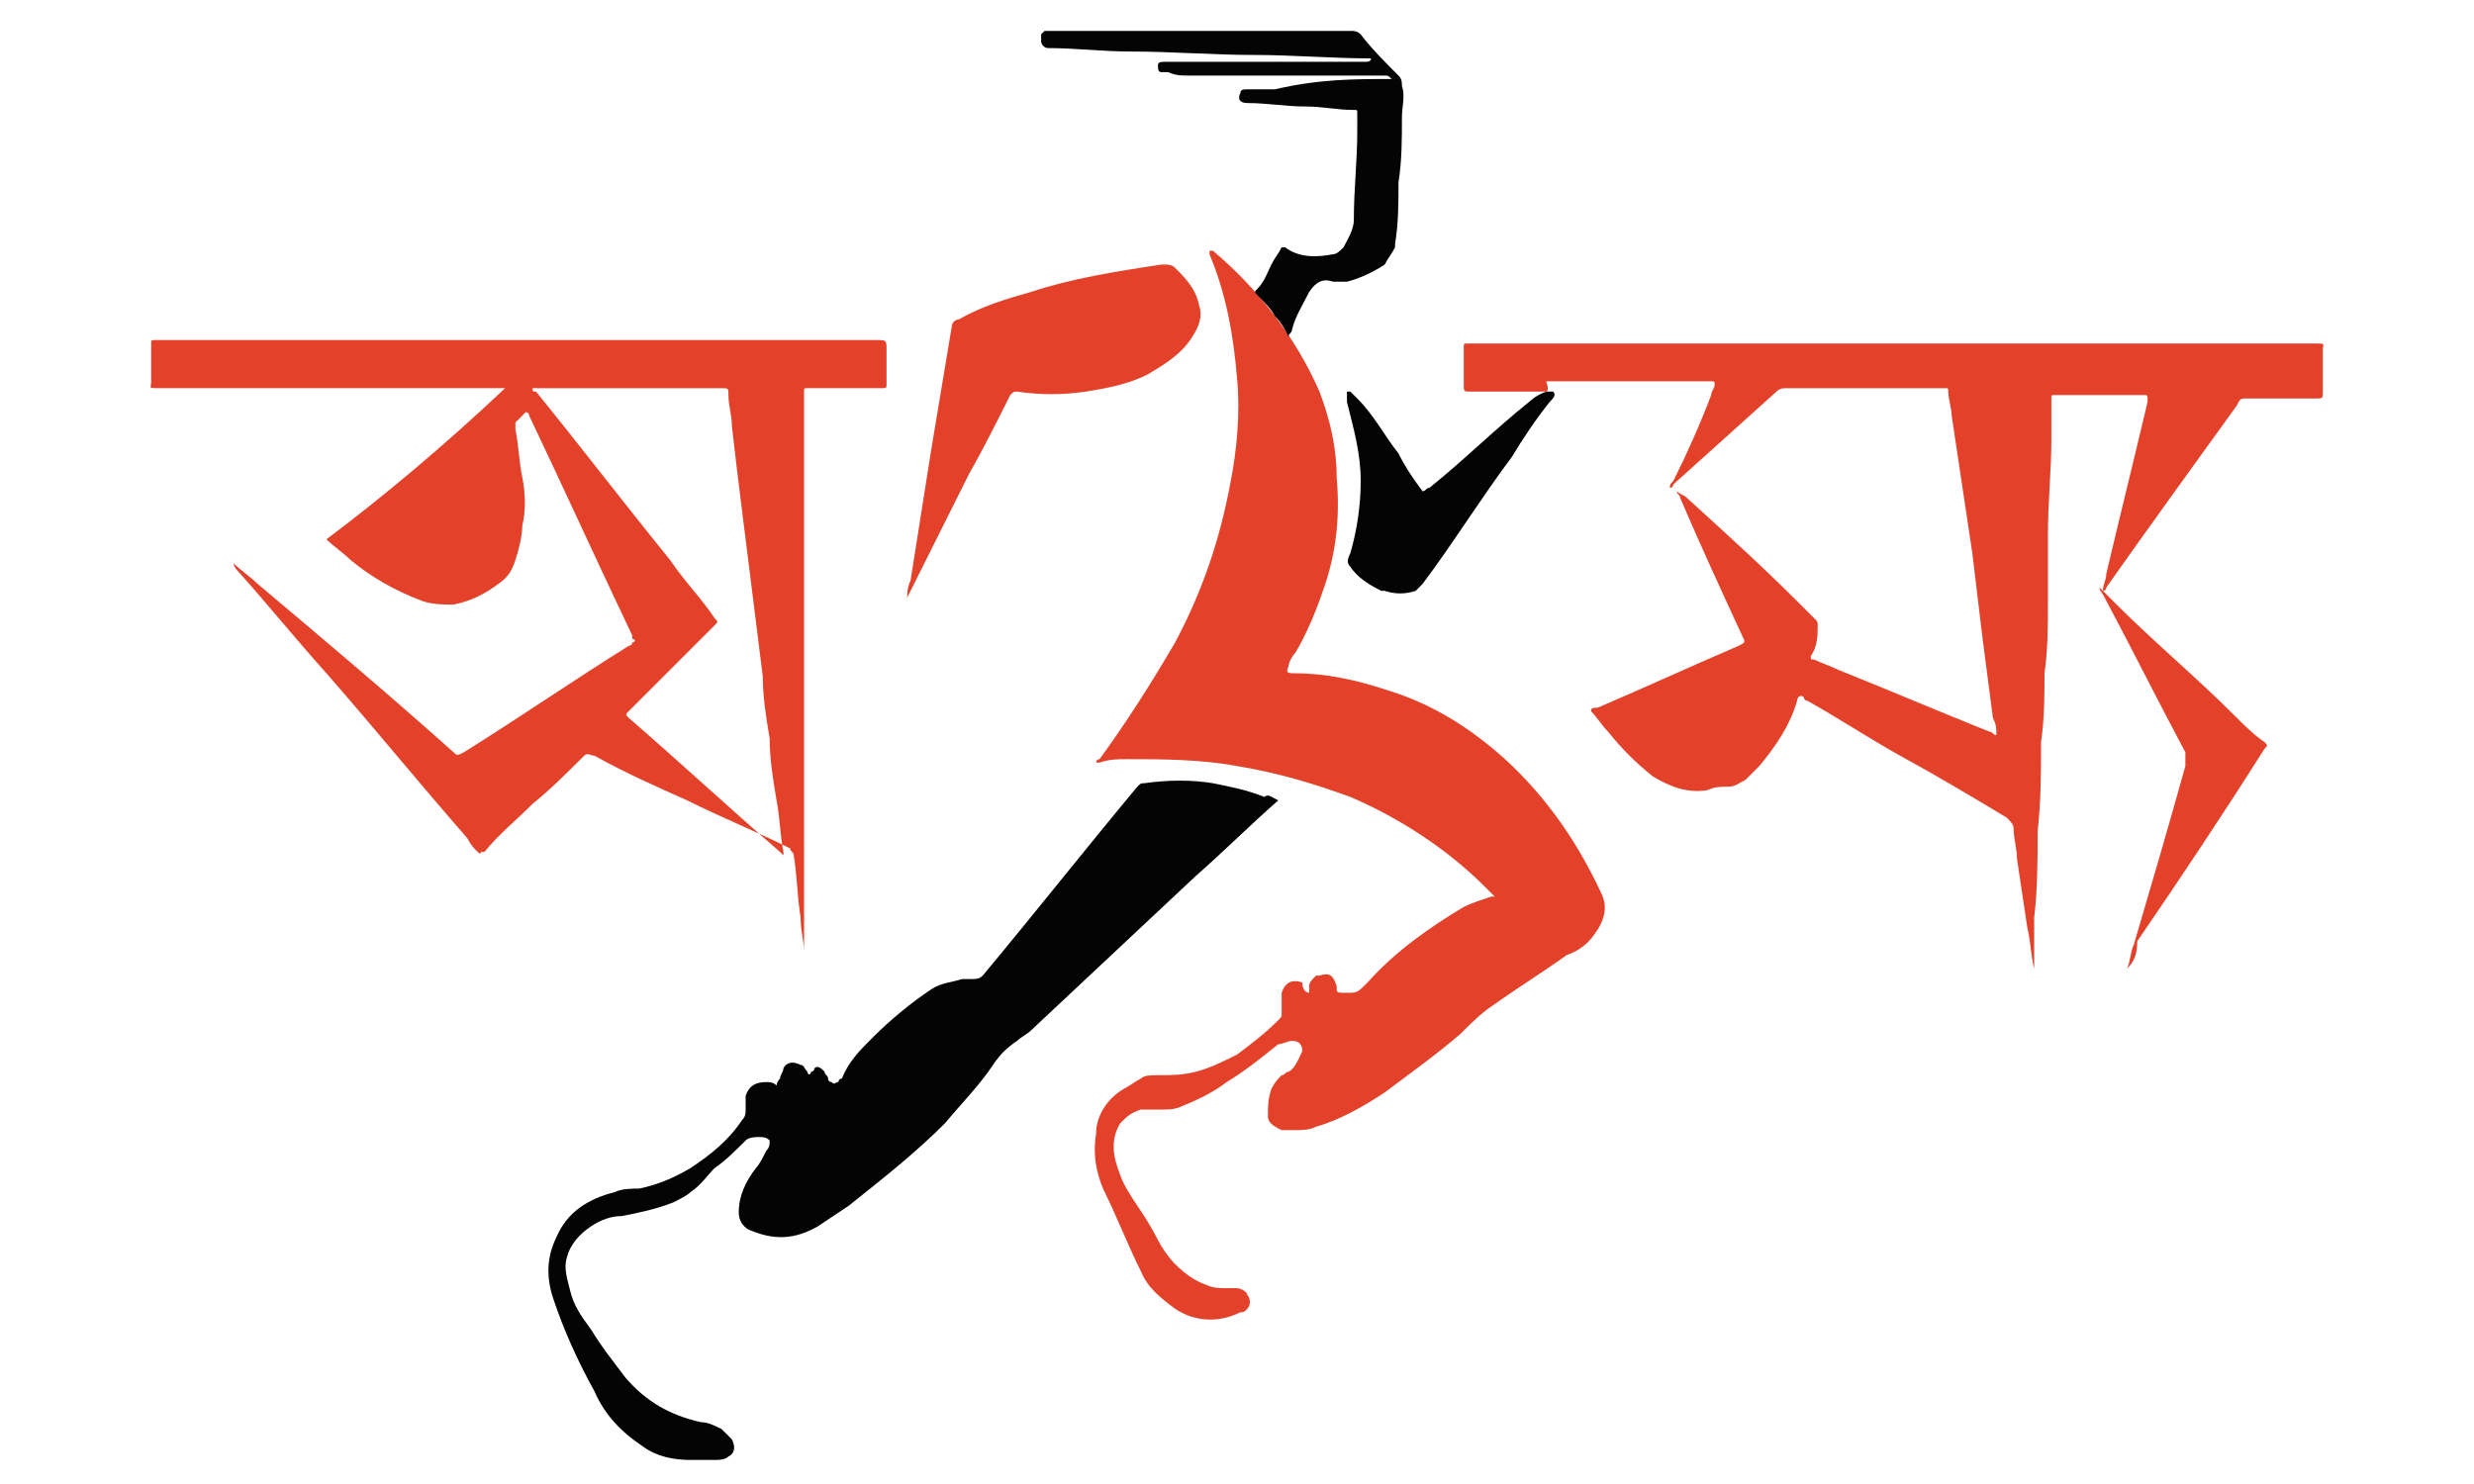 <svg xmlns="http://www.w3.org/2000/svg" xmlns:xlink="http://www.w3.org/1999/xlink" id="Layer_1" x="0px" y="0px" viewBox="0 0 72 43.2" xml:space="preserve"><style type="text/css">	.st0{fill:#E34129;}	.st1{fill:#040404;}</style><g id="XMLID_16128_">	<g id="XMLID_16143_">		<path id="XMLID_16144_" class="st0" d="M14.7,11.3c-0.1,0-0.1,0-0.2,0c-3.3,0-6.6,0-9.9,0c-0.3,0-0.2,0-0.2-0.2c0-0.4,0-0.7,0-1.1   c0-0.1,0-0.1,0.1-0.1c0,0,0.1,0,0.1,0c7,0,13.9,0,20.9,0c0.3,0,0.3,0,0.3,0.3c0,0.3,0,0.7,0,1c0,0.1,0,0.1-0.2,0.1   c-0.7,0-1.3,0-2,0c0,0-0.1,0-0.1,0c-0.1,0-0.1,0-0.1,0.1c0,0.2,0,0.4,0,0.5c0,1.1,0,2.2,0,3.3c0,0.9,0,1.9,0,2.8   c0,0.8,0,1.6,0,2.3c0,0.8,0,1.5,0,2.3c0,0.8,0,1.6,0,2.3c0,0.8,0,1.5,0,2.3c0,0.2,0,0.4,0,0.5c0-0.3-0.1-0.6-0.1-1   c-0.1-0.6-0.1-1.2-0.2-1.8c0-0.1-0.1-0.1-0.1-0.2c-1-0.5-2-0.9-3-1.4c-0.9-0.4-1.8-0.8-2.7-1.3c-0.1,0-0.2-0.1-0.3,0   c-0.5,0.5-1,1-1.5,1.4c-0.5,0.5-1,0.9-1.4,1.4c0,0,0,0-0.1,0c0,0.1-0.1,0-0.1,0c-0.1-0.1-0.2-0.2-0.3-0.4   c-1.4-1.6-2.7-3.2-4.1-4.8c-0.9-1-1.7-2-2.6-3c0,0-0.1-0.1-0.1-0.2c0.2,0.2,0.5,0.4,0.7,0.6c1.9,1.6,3.8,3.2,5.7,4.9   c0.1,0.1,0.1,0.1,0.3,0c1.6-1,3.2-2.1,4.8-3.1c0,0,0.1,0,0.1-0.1c0.1,0,0.1-0.1,0-0.1c0,0,0,0,0-0.1c-1-2.1-2-4.3-3-6.4   c0,0,0-0.1-0.1-0.1c-0.1,0.1-0.2,0.2-0.3,0.3c0,0,0,0.1,0,0.2c0.1,0.5,0.1,0.9,0.2,1.4c0.1,0.5,0.1,1,0,1.4c0,0.3-0.1,0.7-0.2,1   c-0.1,0.3-0.2,0.5-0.5,0.7c-0.4,0.3-0.8,0.5-1.3,0.6c-0.3,0-0.6,0-0.9-0.1c-0.8-0.3-1.5-0.7-2.1-1.2c-0.2-0.2-0.5-0.4-0.7-0.6   C11.1,14.5,12.9,13,14.7,11.3C14.7,11.4,14.7,11.3,14.7,11.3z M15.5,11.3c0,0.1,0,0.1,0.1,0.1c1.3,1.6,2.6,3.3,3.9,4.9   c0.4,0.6,0.9,1.1,1.3,1.7c0.1,0.1,0.1,0.1,0,0.2c-0.1,0.1-0.3,0.3-0.4,0.4c-0.7,0.7-1.4,1.4-2.1,2.1c-0.1,0.1-0.1,0.1,0,0.2   c1.5,1.3,2.9,2.6,4.4,3.9c0,0,0.1,0.1,0.1,0.1c0,0,0-0.1,0-0.1c-0.1-0.5-0.1-1-0.2-1.5c-0.1-0.6-0.2-1.2-0.2-1.8   c-0.1-0.6-0.2-1.2-0.2-1.8c-0.1-0.8-0.2-1.6-0.3-2.4c-0.1-0.8-0.2-1.6-0.3-2.4c-0.1-0.8-0.2-1.6-0.3-2.5c0-0.3-0.1-0.6-0.1-0.9   c0-0.2,0-0.2-0.2-0.2c0,0,0,0-0.1,0c-1.7,0-3.4,0-5.2,0C15.6,11.3,15.6,11.3,15.5,11.3z"></path>	</g>	<g id="XMLID_16141_">		<path id="XMLID_16142_" class="st0" d="M38.1,28.9c0-0.1,0-0.1,0-0.2c0-0.1,0.1-0.2,0.2-0.3c0,0,0.1,0,0.1,0   c0.3-0.1,0.4,0,0.5,0.3c0,0.2,0,0.2,0.2,0.2c0,0,0,0,0.1,0c0.3,0,0.3,0,0.6-0.3c0.8-0.9,1.8-1.6,2.8-2.2c0.2-0.1,0.5-0.2,0.8-0.3   c0,0,0.1,0,0.1,0c-0.1-0.1-0.2-0.2-0.3-0.3c-1.1-1.1-2.5-2-3.9-2.6c-1.1-0.4-2.1-0.7-3.3-0.9c-1.1-0.2-2.2-0.2-3.2-0.2   c-0.3,0-0.5,0-0.8,0.1c0,0-0.1,0-0.1,0c0-0.1,0.1-0.1,0.1-0.1c0.8-1.1,1.5-2.2,2.2-3.4c0.8-1.5,1.3-3,1.6-4.6   c0.2-1,0.3-2.1,0.2-3.1c-0.1-1.2-0.3-2.4-0.8-3.6c0,0,0-0.1,0-0.1c0,0,0.1,0,0.1,0c1.3,1.1,2.4,2.5,3.1,4.1   c0.3,0.8,0.5,1.6,0.5,2.5c0.1,1.1,0,2.2-0.4,3.3c-0.2,0.6-0.5,1.3-0.8,1.8c-0.1,0.1-0.2,0.3-0.2,0.4c-0.1,0.2,0,0.2,0.2,0.2   c0.9,0,1.8,0.2,2.7,0.5c1.3,0.4,2.4,1.1,3.4,2c1.2,1.1,2.1,2.4,2.8,3.9c0.2,0.4,0.1,0.8-0.2,1.2c-0.2,0.3-0.5,0.5-0.8,0.6   c-0.7,0.5-1.5,1-2.2,1.5c-0.3,0.2-0.6,0.5-0.9,0.8c-0.7,0.6-1.4,1.1-2.2,1.7c-0.6,0.4-1.3,0.8-2,1c-0.2,0.1-0.4,0.1-0.7,0.1   c-0.1,0-0.2,0-0.3,0c-0.2-0.1-0.4-0.2-0.4-0.4c0-0.3,0-0.5,0.1-0.8c0.1-0.2,0.2-0.3,0.3-0.4c0.1,0,0.1-0.1,0.2-0.1   c0.2-0.1,0.3-0.4,0.4-0.6c0-0.2-0.1-0.3-0.3-0.3c-0.1,0-0.3,0.1-0.4,0.1c-0.5,0.4-1,0.8-1.5,1.1c-0.4,0.3-0.8,0.5-1.3,0.7   c-0.2,0.1-0.4,0.1-0.6,0.1c-0.2,0-0.4,0-0.6,0c-0.3,0.1-0.4,0.2-0.6,0.4c-0.3,0.5-0.2,1,0,1.5c0.1,0.3,0.3,0.6,0.5,0.9   c0.2,0.3,0.4,0.6,0.6,1c0.1,0.2,0.3,0.5,0.5,0.7c0.3,0.3,0.6,0.5,0.9,0.6c0.2,0.1,0.4,0.1,0.6,0.1c0.1,0,0.2,0,0.3,0   c0.1,0,0.3,0.1,0.3,0.2c0.1,0.1,0.1,0.3,0,0.4c-0.1,0.1-0.1,0.1-0.2,0.1c-0.6,0.3-1.3,0.3-1.9-0.1c-0.4-0.3-0.8-0.6-1-1.1   c-0.4-0.8-0.7-1.6-1.1-2.4c-0.2-0.5-0.3-1-0.2-1.6c0-0.5,0.3-1,0.8-1.3c0.2-0.1,0.3-0.2,0.5-0.3c0.1-0.1,0.3-0.1,0.5-0.1   c0.4,0,0.7,0,1.1-0.1c0.4-0.1,0.8-0.3,1.2-0.5c0.4-0.3,0.8-0.6,1.2-1c0.1-0.1,0.1-0.1,0.1-0.2c0-0.2,0-0.4,0-0.6   c0.1-0.3,0.3-0.4,0.6-0.3C37.9,28.8,38,28.9,38.1,28.9z"></path>	</g>	<g id="XMLID_16139_">		<path id="XMLID_16140_" class="st0" d="M45,11.4c-0.1,0-0.1,0-0.2,0c-0.7,0-1.4,0-2,0c-0.2,0-0.2,0-0.2-0.2c0-0.4,0-0.8,0-1.1   c0-0.1,0-0.1,0.1-0.1c0,0,0.1,0,0.1,0c8.2,0,16.4,0,24.6,0c0.3,0,0.2,0,0.2,0.2c0,0.4,0,0.8,0,1.2c0,0.2,0,0.2-0.2,0.2   c-0.7,0-1.3,0-2,0c-0.2,0-0.2,0-0.3,0.2c-1.3,1.8-2.6,3.6-3.8,5.3c0,0,0,0.1-0.1,0.1c0-0.2,0.1-0.3,0.1-0.5c0.4-1.7,0.8-3.3,1.2-5   c0-0.2,0-0.2-0.1-0.2c-0.5,0-1,0-1.5,0c-0.4,0-0.7,0-1.1,0c-0.1,0-0.1,0-0.1,0.1c0,0.4,0,0.8,0,1.2c0,0.9-0.1,1.8-0.1,2.8   c0,0.6,0,1.3,0,1.9c0,0.7,0,1.4-0.1,2.1c0,0.7,0,1.3-0.1,2c0,0.9,0,1.7-0.1,2.6c0,0.8,0,1.7-0.1,2.5c0,0.4,0,0.9,0,1.3   c0,0.1,0,0.2,0,0.2c-0.1-0.4-0.1-0.8-0.2-1.2c-0.1-0.7-0.2-1.3-0.3-2c0-0.3-0.1-0.6-0.1-0.9c0-0.1-0.1-0.2-0.2-0.3   c-1-0.6-2-1.2-3.1-1.8c-0.9-0.5-1.8-1.1-2.7-1.6c0,0-0.1,0-0.1-0.1c-0.1-0.1-0.2,0-0.2,0.1c-0.2,0.7-0.6,1.3-1.1,1.9   c-0.1,0.1-0.3,0.3-0.4,0.4c-0.2,0.1-0.3,0.2-0.5,0.2c-0.2,0-0.4,0-0.6,0.1c-0.6,0.1-1.1-0.1-1.6-0.4c-0.5-0.4-0.9-0.8-1.3-1.3   c-0.2-0.2-0.3-0.4-0.5-0.6c0-0.1,0.1-0.1,0.2-0.1c1.4-0.6,2.7-1.2,4.1-1.8c0.2-0.1,0.2-0.1,0.1-0.3c-0.6-1.3-1.2-2.6-1.8-4   c0-0.1-0.1-0.1-0.1-0.2c0.1,0.1,0.2,0.1,0.3,0.2c1.1,1,2.2,2,3.2,3c0.2,0.2,0.3,0.3,0.5,0.5c0.1,0.1,0.1,0.1,0.1,0.2   c0,0.3,0,0.6-0.2,0.9c0,0.1,0,0.1,0.1,0.1c0.2,0.1,0.5,0.2,0.7,0.3c1.5,0.6,2.9,1.2,4.4,1.8c0.1,0,0.1,0.1,0.2,0.1   c0-0.2,0-0.3-0.1-0.5c-0.1-0.8-0.2-1.5-0.3-2.3c-0.1-0.8-0.2-1.7-0.3-2.5c-0.1-0.7-0.2-1.3-0.3-2c-0.1-0.7-0.2-1.3-0.3-2   c0-0.2-0.1-0.5-0.1-0.7c0-0.1,0-0.1-0.1-0.1c-0.6,0-1.1,0-1.7,0c-0.3,0-0.6,0-0.9,0c-0.7,0-1.3,0-2,0c-0.1,0-0.2,0-0.3,0.1   c-1,0.9-2,1.8-3,2.7c0,0,0,0.1-0.1,0.1c0-0.1,0-0.1,0.1-0.2c0.4-0.8,0.8-1.7,1.1-2.5c0-0.1,0.1-0.2,0.1-0.3c0-0.1,0-0.1-0.1-0.1   c0,0-0.1,0-0.1,0c-1.5,0-3,0-4.5,0c-0.1,0-0.1,0-0.2,0C45.1,11.4,45,11.4,45,11.4z"></path>	</g>	<g id="XMLID_16137_">		<path id="XMLID_16138_" class="st1" d="M37.2,23.3c-0.8,0.7-1.6,1.5-2.4,2.2C33.2,27,31.6,28.5,30,30c-0.1,0.1-0.3,0.2-0.4,0.3   c-0.3,0.2-0.5,0.4-0.7,0.7c-0.4,0.6-0.9,1.1-1.4,1.7c-0.9,0.9-1.8,1.6-2.8,2.4c-0.3,0.2-0.6,0.4-0.9,0.6c-0.7,0.4-1.3,0.4-2,0.1   c-0.2-0.1-0.3-0.3-0.3-0.5c0-0.5,0.2-0.9,0.5-1.3c0.1-0.1,0.2-0.3,0.3-0.5c0.1-0.1,0.1-0.2,0.1-0.3c-0.1-0.1-0.2-0.1-0.3-0.1   c-0.1,0-0.3,0-0.4,0.1c-0.3,0.3-0.6,0.6-0.9,0.8c-0.2,0.2-0.4,0.5-0.7,0.7c-0.1,0.1-0.3,0.2-0.5,0.3c-0.5,0.2-1,0.3-1.5,0.4   c-0.3,0-0.6,0.1-0.9,0.3c-0.3,0.2-0.6,0.5-0.7,0.9c-0.1,0.3,0,0.6,0.1,1c0.1,0.4,0.3,0.7,0.6,1.1c0.3,0.5,0.7,1,1,1.4   c0.6,0.7,1.3,1.1,2.2,1.3c0.2,0,0.4,0.1,0.6,0.2c0.1,0.1,0.2,0.2,0.3,0.3c0.1,0.2,0.1,0.4-0.1,0.5c-0.1,0.1-0.3,0.1-0.4,0.1   c-0.2,0-0.5,0-0.7,0c-0.5,0-1-0.1-1.4-0.4c-0.6-0.4-1.1-0.9-1.4-1.6c-0.5-0.9-0.9-1.8-1.2-2.7c-0.2-0.6-0.2-1.2,0.1-1.8   c0.3-0.7,0.9-1.1,1.7-1.3c0.2-0.1,0.5-0.1,0.7-0.1c0.5-0.1,1-0.3,1.5-0.6c0.6-0.4,1.1-0.8,1.5-1.4c0.1-0.1,0.1-0.2,0.1-0.3   c0-0.1,0-0.3,0-0.4c0.1-0.3,0.3-0.4,0.6-0.4c0.1,0,0.2,0,0.3,0.1c0,0,0-0.1,0.1-0.2c0-0.1,0.1-0.2,0.1-0.3   c0.1-0.2,0.3-0.2,0.5-0.1c0.1,0,0.1,0.1,0.2,0.2c0,0.1,0.1,0.1,0.1,0c0,0,0.1,0,0.1-0.1c0.1-0.1,0.2,0,0.3,0.1   c0,0.1,0.1,0.1,0.1,0.2c0,0.1,0.1,0.1,0.1,0.1c0.1,0.1,0.1,0,0.2,0c0,0,0-0.1,0.1-0.1c0.2-0.5,0.5-0.8,0.9-1.2   c0.5-0.5,1.1-1,1.7-1.4c0.3-0.2,0.6-0.2,0.9-0.3c0.1,0,0.2,0,0.3,0c0.1,0,0.2,0,0.3-0.1c1.5-1.8,3-3.7,4.5-5.5   c0.1-0.1,0.1-0.1,0.2-0.1c0.7-0.1,1.4-0.1,2,0c0.5,0.1,1,0.2,1.5,0.4C36.9,23.1,37,23.2,37.2,23.3z"></path>	</g>	<g id="XMLID_16135_">		<path id="XMLID_16136_" class="st0" d="M26.4,17.5c0-0.2,0-0.4,0.1-0.6c0.2-1.3,0.4-2.5,0.6-3.8c0.2-1.2,0.4-2.4,0.6-3.6   c0-0.1,0.1-0.2,0.2-0.2c0.7-0.4,1.4-0.6,2.1-0.8c1.2-0.4,2.5-0.6,3.8-0.8c0.2,0,0.3,0,0.4,0.1c0.3,0.3,0.6,0.6,0.7,1.1   c0.1,0.3,0,0.6-0.2,0.9c-0.3,0.5-0.8,0.8-1.3,1.1c-0.6,0.3-1.2,0.4-1.8,0.5c-0.7,0.1-1.3,0.1-2,0c-0.1,0-0.1,0-0.2,0.1   c-0.4,0.8-0.8,1.6-1.2,2.3c-0.6,1.2-1.2,2.4-1.8,3.6C26.4,17.4,26.4,17.5,26.4,17.5z"></path>	</g>	<g id="XMLID_16133_">		<path id="XMLID_16134_" class="st1" d="M40.5,2.3c-0.1-0.1-0.1-0.1-0.2-0.1c-0.5,0-1,0-1.4,0c-0.8,0-1.6,0-2.4,0   c-0.6,0-1.2,0-1.9,0c-0.2,0-0.4,0-0.6-0.1c-0.1,0-0.1,0-0.2,0c-0.1,0-0.1-0.1-0.1-0.2c0-0.1,0.1-0.1,0.2-0.1c1,0,2.1,0,3.1,0   c0.9,0,1.8,0,2.7,0c0.1,0,0.2,0,0.2-0.1c-1.1,0-2.3-0.1-3.4-0.1c-1.2,0-2.4-0.1-3.6-0.1c-0.8,0-1.6-0.1-2.4-0.1   c-0.1,0-0.2-0.1-0.2-0.2c0-0.1,0-0.2,0-0.2c0,0,0.1-0.1,0.1-0.1c0,0,0.1,0,0.1,0c2.9,0,5.9,0,8.8,0c0.1,0,0.2,0,0.3,0.1   c0.3,0.4,0.7,0.8,1.1,1.2c0.1,0.1,0.1,0.2,0.1,0.3c0.1,0.3,0,0.6,0,0.9c0,0.6,0,1.3-0.1,1.9c0,0.6,0,1.2-0.1,1.8c0,0,0,0.1,0,0.1   c-0.1,0.2-0.2,0.3-0.3,0.5c-0.3,0.2-0.7,0.4-1.1,0.5c-0.1,0-0.2,0-0.4,0c-0.3-0.1-0.5,0-0.7,0.3c-0.2,0.4-0.4,0.7-0.5,1.1   c0,0.1-0.1,0.1-0.1,0.2c0,0,0,0,0,0c-0.1-0.2-0.2-0.4-0.4-0.6c-0.1-0.2-0.3-0.4-0.5-0.6c-0.1-0.1-0.1-0.1,0-0.2   c0.2-0.2,0.3-0.5,0.4-0.7c0.1-0.2,0.2-0.3,0.3-0.5c0,0,0.1,0,0.1,0c0.4,0.3,0.9,0.3,1.4,0.2c0.1,0,0.2-0.1,0.3-0.2   c0.1-0.2,0.3-0.5,0.3-0.8c0-0.9,0.1-1.7,0.1-2.6c0-0.2,0-0.3,0-0.5c0-0.1,0-0.1-0.1-0.1c-0.5,0-0.9-0.1-1.4-0.1   c-0.6,0-1.1-0.1-1.7-0.1c-0.2,0-0.3-0.1-0.2-0.3c0-0.1,0.1-0.1,0.2-0.1c0.3,0,0.5,0,0.8,0C38.4,2.3,39.4,2.3,40.5,2.3z"></path>	</g>	<g id="XMLID_16131_">		<path id="XMLID_16132_" class="st1" d="M45,11.4c0.1,0,0.1,0,0.2,0c0.1,0.1,0,0.2-0.1,0.3c-0.4,0.5-0.8,1.1-1.1,1.6   c-0.9,1.2-1.7,2.5-2.6,3.7c-0.1,0.1-0.1,0.1-0.2,0.2c-0.3,0.1-0.6,0.1-0.9,0c0,0-0.1,0-0.1,0c-0.4-0.2-0.7-0.4-0.9-0.7   c-0.1-0.1-0.1-0.2,0-0.4c0.2-0.7,0.3-1.4,0.3-2.1c0-0.8-0.2-1.5-0.4-2.3c0-0.1,0-0.1,0-0.2c0,0,0-0.1,0-0.1c0,0,0.1,0,0.1,0   c0.1,0.1,0.1,0.1,0.2,0.2c0.5,0.5,0.8,1.1,1.2,1.6c0.2,0.4,0.4,0.7,0.7,1.1c0.1,0,0.1-0.1,0.2-0.1c1-0.8,1.9-1.7,2.9-2.5   C44.5,11.7,44.7,11.5,45,11.4z"></path>	</g>	<g id="XMLID_16129_">		<path id="XMLID_16130_" class="st0" d="M61.9,28.2c0.1-0.2,0.1-0.5,0.2-0.7c0.5-1.7,1-3.4,1.5-5.2c0-0.1,0-0.2,0-0.4   c-0.8-1.5-1.6-3.1-2.4-4.6c0,0-0.1-0.1-0.1-0.2c0.2,0.2,0.3,0.3,0.5,0.5c1.1,1.1,2.3,2.1,3.4,3.2c0.3,0.3,0.6,0.6,0.9,0.8   c0.1,0.1,0.1,0.1,0,0.2c-1.2,1.9-2.4,3.7-3.7,5.6C62.2,27.8,62.1,28,61.9,28.2C61.9,28.3,61.9,28.2,61.9,28.2z"></path>	</g></g></svg>